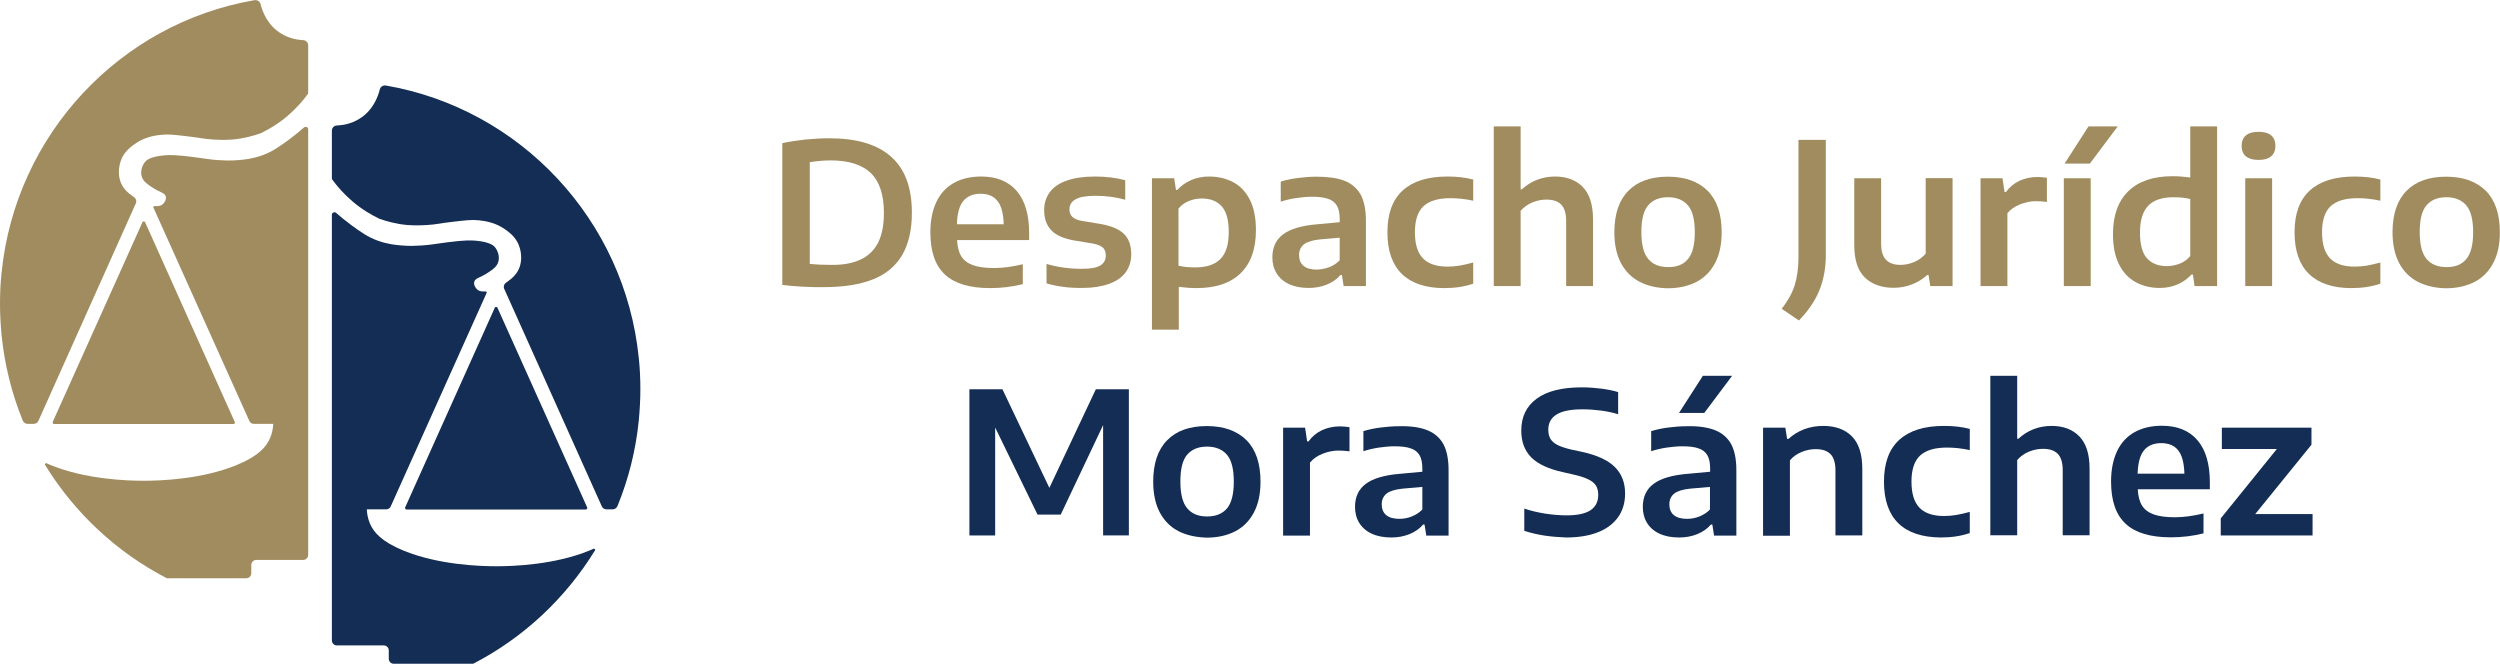 <?xml version="1.0" encoding="utf-8"?>
<!-- Generator: Adobe Illustrator 22.0.0, SVG Export Plug-In . SVG Version: 6.00 Build 0)  -->
<svg version="1.1" id="Capa_1" xmlns="http://www.w3.org/2000/svg" xmlns:xlink="http://www.w3.org/1999/xlink" x="0px" y="0px"
	 viewBox="0 0 1581.9 420" style="enable-background:new 0 0 1581.9 420;" xml:space="preserve">
<style type="text/css">
	.st0{fill:#A08C5F;}
	.st1{fill:#142D55;}
</style>
<g>
	<g>
		<g>
			<path class="st0" d="M195,28.5v30.3c0,0.3-0.1,0.6-0.3,0.8c-2.9,4-7.1,8.9-12.7,13.7c-6.2,5.3-12.3,8.7-17,11
				c-4.2,1.5-10.7,3.4-18,4c-5.2,0.4-10.6,0.1-12,0c-6.6-0.4-8.1-1.1-16-2c-8.4-1-12.7-1.5-17-1c-3.6,0.4-10.4,1.2-17,6
				c-2.3,1.7-5.8,4.2-8,9c-0.1,0.2-0.2,0.5-0.3,0.8c-0.3,0.7-2.7,6.8-0.7,13.2c1.5,4.8,4.8,7.7,8.7,10.4c0,0,0,0,0,0
				c0.1,0.1,0.2,0.2,0.3,0.2c0.1,0.1,0.2,0.2,0.3,0.3c0.4,0.4,0.6,0.8,0.8,1.3c0.1,0.3,0.1,0.6,0.1,1c0,0.3,0,0.6-0.1,0.9l-0.3,0.6
				L24.3,266.3c-0.5,1.1-1.6,1.9-3,1.9h-3.9c-1.3,0-2.4-0.8-2.9-1.9c-0.1-0.1-0.1-0.2-0.2-0.4C7.5,249.1,2.9,231,1,212.1
				c-0.6-6.5-1-13.1-1-19.8c0-6.7,0.3-13.3,1-19.8C9.8,85.1,76,14.7,161.1,0.1c0.1,0,0.2,0,0.3,0c0.1,0,0.2,0,0.3,0c0,0,0.1,0,0.1,0
				c0.1,0,0.2,0,0.2,0c0,0,0.1,0,0.1,0c0.8,0.1,1.4,0.4,1.9,0.9c0.4,0.4,0.6,0.8,0.8,1.3c1.3,5.4,4.7,13.9,13.2,19
				c5.1,3.1,10.2,3.9,13.7,4.1h0.3c0,0,0.1,0,0.1,0c0.8,0.1,1.4,0.4,1.9,0.9C194.6,26.9,195,27.6,195,28.5z"/>
			<path class="st0" d="M195,81.7v269.4c0,1.7-1.3,3.1-3,3.2h-29.8c-1.8,0-3.2,1.4-3.2,3.2v5.2c0,1.8-1.4,3.2-3.2,3.2h-50.2
				c-31.7-16.4-58.3-41.2-77-71.6c0,0,0-0.1-0.1-0.1c0-0.1-0.1-0.2-0.1-0.3c0-0.4,0.3-0.8,0.8-0.8c0.1,0,0.2,0,0.2,0
				c0,0,0.1,0,0.2,0.1c0,0,0,0,0,0c0.7,0.3,1.5,0.6,2.3,1c22.1,9.1,48.3,10,59,10c10.7,0,36.9-0.9,59-10c13.8-5.7,18.7-11.6,21-17
				c1.5-3.5,1.9-6.8,2-9h-12.3c-1.3,0-2.5-0.8-2.9-2L97.1,131.4c0-0.1-0.1-0.2-0.1-0.3c0-0.2,0.1-0.4,0.2-0.5
				c0.1-0.1,0.2-0.2,0.3-0.2c0,0,0,0,0.1,0h0.1c0,0,0,0,0,0c0.1,0,0.1,0,0.2,0c0,0,0,0,0,0c1.8,0.1,3.5,0.1,5-1.1
				c1.3-1.1,2.5-3.2,2-5c-0.7-2.5-3.7-2.4-9-6c-3.1-2.1-5-3.5-6-6c-1.3-3.3-0.2-7.4,2-10c0.6-0.7,2.9-3.2,12-4c3.1-0.3,6.9-0.4,18,1
				c9.4,1.2,10.2,1.6,16,2c3.6,0.2,7.7,0.5,13,0c3.7-0.3,8.9-0.8,15-3c6.6-2.4,10.8-5.5,17-10c3.8-2.8,6.9-5.4,9.4-7.6
				c0.3-0.3,0.6-0.4,1.1-0.4C194.3,80.2,195,80.9,195,81.7z"/>
			<path class="st0" d="M148.7,267.3c0,0.5-0.4,1-1,1H34.3c-0.5,0-1-0.4-1-1c0-0.1,0-0.3,0.1-0.4l56.7-126.2
				c0.1-0.4,0.5-0.6,0.9-0.6c0.3,0,0.6,0.2,0.8,0.4l0.1,0.3l56.6,126.1C148.6,267,148.7,267.2,148.7,267.3z"/>
		</g>
		<g>
			<path class="st1" d="M210,82.6v30.3c0,0.3,0.1,0.6,0.3,0.8c2.9,4,7.1,8.9,12.7,13.7c6.2,5.3,12.3,8.7,17,11
				c4.2,1.5,10.7,3.4,18,4c5.2,0.4,10.6,0.1,12,0c6.6-0.4,8.1-1.1,16-2c8.4-1,12.7-1.5,17-1c3.6,0.4,10.4,1.2,17,6
				c2.3,1.7,5.8,4.2,8,9c0.1,0.2,0.2,0.5,0.3,0.8c0.3,0.7,2.7,6.8,0.7,13.2c-1.5,4.8-4.8,7.7-8.7,10.4c0,0,0,0,0,0
				c-0.1,0.1-0.2,0.2-0.3,0.2c-0.1,0.1-0.2,0.2-0.3,0.3c-0.4,0.4-0.6,0.8-0.8,1.3c-0.1,0.3-0.1,0.6-0.1,1c0,0.3,0,0.6,0.1,0.9
				l0.3,0.6l61.6,137.3c0.5,1.1,1.6,1.9,3,1.9h3.9c1.3,0,2.4-0.8,2.9-1.9c0.1-0.1,0.1-0.2,0.2-0.4c6.9-16.9,11.5-35,13.4-53.9
				c0.6-6.5,1-13.1,1-19.8c0-6.7-0.3-13.3-1-19.8c-8.8-87.4-75-157.7-160.1-172.4c-0.1,0-0.2,0-0.3,0c-0.1,0-0.2,0-0.3,0
				c0,0-0.1,0-0.1,0c-0.1,0-0.2,0-0.2,0c0,0-0.1,0-0.1,0c-0.8,0.1-1.4,0.4-1.9,0.9c-0.4,0.4-0.6,0.8-0.8,1.3
				c-1.3,5.4-4.7,13.9-13.2,19c-5.1,3.1-10.2,3.9-13.7,4.1H213c0,0-0.1,0-0.1,0c-0.8,0.1-1.4,0.4-1.9,0.9
				C210.4,80.9,210,81.7,210,82.6z"/>
			<path class="st1" d="M210,135.8v269.4c0,1.7,1.3,3.1,3,3.2h29.8c1.8,0,3.2,1.4,3.2,3.2v5.2c0,1.8,1.4,3.2,3.2,3.2h50.2
				c31.7-16.4,58.3-41.2,77-71.6c0,0,0-0.1,0.1-0.1c0-0.1,0.1-0.2,0.1-0.3c0-0.4-0.3-0.8-0.8-0.8c-0.1,0-0.2,0-0.2,0
				c0,0-0.1,0-0.2,0.1c0,0,0,0,0,0c-0.7,0.3-1.5,0.6-2.3,1c-22.1,9.1-48.3,10-59,10c-10.7,0-36.9-0.9-59-10
				c-13.8-5.7-18.7-11.6-21-17c-1.5-3.5-1.9-6.8-2-9h12.3c1.3,0,2.5-0.8,2.9-2l60.6-134.9c0-0.1,0.1-0.2,0.1-0.3
				c0-0.2-0.1-0.4-0.2-0.5c-0.1-0.1-0.2-0.2-0.3-0.2c0,0,0,0-0.1,0h-0.1c0,0,0,0,0,0c-0.1,0-0.1,0-0.2,0c0,0,0,0,0,0
				c-1.8,0.1-3.5,0.1-5-1.1c-1.3-1.1-2.5-3.2-2-5c0.7-2.5,3.7-2.4,9-6c3.1-2.1,5-3.5,6-6c1.3-3.3,0.2-7.4-2-10
				c-0.6-0.7-2.9-3.2-12-4c-3.1-0.3-6.9-0.4-18,1c-9.4,1.2-10.2,1.6-16,2c-3.6,0.2-7.7,0.5-13,0c-3.7-0.3-8.9-0.8-15-3
				c-6.6-2.4-10.8-5.5-17-10c-3.8-2.8-6.9-5.4-9.4-7.6c-0.3-0.3-0.6-0.4-1.1-0.4C210.7,134.3,210,135,210,135.8z"/>
			<path class="st1" d="M256.3,321.4c0,0.5,0.4,1,1,1h113.3c0.5,0,1-0.4,1-1c0-0.1,0-0.3-0.1-0.4l-56.7-126.2
				c-0.1-0.4-0.5-0.6-0.9-0.6c-0.3,0-0.6,0.2-0.8,0.4l-0.1,0.3L256.4,321C256.4,321.1,256.3,321.2,256.3,321.4z"/>
		</g>
	</g>
	<g>
		<g>
			<path class="st0" d="M495,180.3V90.6c4.3-1,9.2-1.7,14.5-2.3c5.3-0.5,10.4-0.8,15.3-0.8c17.3,0,30.4,3.9,39.1,11.7
				c8.8,7.8,13.1,19.6,13.1,35.5c0,10.9-2.1,19.8-6.2,26.8c-4.1,6.9-10.3,12.1-18.5,15.3c-8.3,3.3-18.7,4.9-31.3,4.9
				C512.1,181.8,503.5,181.3,495,180.3z M544.4,164.3c5-2.3,8.7-5.9,11.2-10.7c2.5-4.9,3.7-11.2,3.7-19c0-11.4-2.8-19.8-8.3-25.1
				c-5.5-5.3-14-8-25.4-8c-4.1,0-8.5,0.4-13.2,1.1v64.4c3.7,0.4,8,0.6,12.9,0.6C533.1,167.8,539.4,166.6,544.4,164.3z"/>
			<path class="st0" d="M651,151.9h-45.4c0.2,4.3,1.1,7.8,2.7,10.3c1.6,2.6,4.1,4.4,7.4,5.6c3.3,1.2,7.8,1.8,13.3,1.8
				c5.5,0,11.5-0.8,18.2-2.4v12.6c-6.9,1.7-13.8,2.5-20.6,2.5c-12.9,0-22.4-2.8-28.6-8.5c-6.2-5.7-9.3-14.6-9.3-26.8
				c0-7.5,1.3-13.9,3.8-19.2c2.5-5.3,6.2-9.3,11-12c4.8-2.7,10.6-4.1,17.4-4.1c9.8,0,17.3,3.1,22.5,9.2c5.2,6.1,7.8,15,7.8,26.6
				V151.9z M609.5,127.2c-2.5,3.1-3.8,8-4,14.7h29.6c-0.2-6.8-1.5-11.7-3.9-14.7c-2.4-3.1-6-4.6-10.8-4.6
				C615.7,122.6,612,124.2,609.5,127.2z"/>
			<path class="st0" d="M662.2,179.3V167c7,2.1,14.6,3.1,22.6,3.1c5.3,0,9.1-0.7,11.4-2.1c2.3-1.4,3.5-3.5,3.5-6.3
				c0-2.2-0.6-3.8-1.8-5c-1.2-1.1-3.3-2-6.4-2.6l-11.6-1.9c-6.8-1.2-11.7-3.3-14.7-6.5c-3-3.2-4.5-7.4-4.5-12.8
				c0-4.3,1.2-8,3.5-11.2c2.3-3.2,5.9-5.7,10.7-7.4s10.8-2.6,18.1-2.6c3.4,0,6.7,0.2,10,0.6c3.3,0.4,6.3,1,9,1.8v12.3
				c-5.9-1.7-12.2-2.5-18.8-2.5c-6,0-10.3,0.8-12.8,2.3c-2.5,1.5-3.7,3.6-3.7,6.3c0,2,0.6,3.5,1.8,4.7s3.3,2.1,6.2,2.6l11.6,1.9
				c6.7,1.2,11.6,3.2,14.8,6.2c3.1,3,4.7,7.3,4.7,13c0,4.4-1.2,8.2-3.5,11.4c-2.4,3.2-5.8,5.6-10.5,7.3s-10.3,2.6-16.9,2.6
				C676.5,182.3,668.9,181.3,662.2,179.3z"/>
			<path class="st0" d="M728.7,112.8h14.3l1.1,7.4h0.8c2.4-2.6,5.3-4.7,8.7-6.2s7.2-2.3,11.4-2.3c5.7,0,10.7,1.2,15.2,3.5
				c4.4,2.3,8,6,10.6,11.1c2.6,5,3.9,11.5,3.9,19.3c0,11.9-3.2,21-9.7,27.3c-6.5,6.3-15.8,9.4-28,9.4c-3.5,0-7.2-0.3-11.1-0.8v27.1
				h-17V112.8z M772.3,163.8c3.5-3.6,5.2-9.2,5.2-16.9c0-7.7-1.5-13.1-4.5-16.4s-7.2-4.9-12.6-4.9c-2.8,0-5.5,0.5-8.1,1.6
				c-2.6,1-4.8,2.6-6.6,4.8v36.1c3.1,0.8,6.6,1.1,10.6,1.1C763.5,169.2,768.8,167.4,772.3,163.8z"/>
			<path class="st0" d="M850.8,114.4c4.5,1.8,7.9,4.7,10.2,8.8c2.2,4.1,3.3,9.6,3.3,16.6V181h-14.1l-1.1-7h-0.9
				c-2.3,2.7-5.2,4.7-8.7,6.1c-3.5,1.4-7.3,2.1-11.4,2.1c-4.8,0-9-0.8-12.4-2.4c-3.5-1.6-6.1-3.9-7.9-6.8c-1.8-2.9-2.7-6.3-2.7-10.2
				c0-6.3,2.3-11.2,6.9-14.6c4.6-3.4,11.8-5.5,21.6-6.3l14.1-1.3v-2.1c0-3.6-0.6-6.4-1.8-8.4c-1.2-2-3-3.5-5.6-4.3
				c-2.5-0.9-5.9-1.3-10.2-1.3c-3,0-6.3,0.3-9.8,0.8s-6.8,1.3-9.9,2.3v-12.7c3.3-1,6.9-1.8,11-2.3c4-0.5,7.8-0.8,11.5-0.8
				C840.3,111.8,846.3,112.6,850.8,114.4z M841,169.1c2.5-1,4.8-2.4,6.7-4.4v-14.3l-12.6,1.1c-4.6,0.5-8,1.5-10,3.1
				c-2,1.6-3.1,3.9-3.1,6.8c0,2.9,0.9,5.2,2.8,6.8c1.9,1.6,4.7,2.4,8.4,2.4C835.9,170.5,838.4,170,841,169.1z"/>
			<path class="st0" d="M887.1,173.4c-6.1-5.9-9.2-14.7-9.2-26.4c0-11.8,3.2-20.6,9.7-26.5c6.5-5.9,15.9-8.8,28.3-8.8
				c6,0,11.4,0.6,16.3,1.9V127c-5.1-1.1-9.9-1.6-14.4-1.6c-7.8,0-13.4,1.7-17.1,5.1c-3.6,3.4-5.4,8.9-5.4,16.4
				c0,7.6,1.7,13.1,5.1,16.6c3.4,3.5,8.6,5.2,15.5,5.2c2.5,0,5-0.2,7.5-0.6c2.5-0.4,5.5-1.1,8.8-2v13.4c-5.5,1.9-11.6,2.8-18.3,2.8
				C902.2,182.3,893.2,179.3,887.1,173.4z"/>
			<path class="st0" d="M945.2,80h17v39.8h0.8c2.8-2.6,5.9-4.6,9.5-6s7.4-2.1,11.5-2.1c7.3,0,13.2,2.2,17.5,6.6
				c4.3,4.4,6.5,11.2,6.5,20.5V181h-17v-41.2c0-4.9-1.1-8.3-3.2-10.4s-5.2-3.1-9.3-3.1c-3,0-6,0.6-8.9,1.8c-2.9,1.2-5.4,3-7.4,5.3
				V181h-17V80z"/>
			<path class="st0" d="M1037.5,178.3c-5.1-2.6-9-6.6-11.8-11.8c-2.8-5.3-4.2-11.8-4.2-19.5c0-11.6,3-20.4,8.9-26.3
				c5.9-6,14.3-8.9,25-8.9c10.8,0,19.1,3,25.1,8.9c5.9,5.9,8.9,14.7,8.9,26.3c0,7.7-1.4,14.2-4.2,19.5c-2.8,5.3-6.7,9.2-11.8,11.9
				c-5.1,2.6-11.1,4-18,4C1048.5,182.3,1042.5,180.9,1037.5,178.3z M1068.1,163.9c2.9-3.5,4.3-9.1,4.3-16.9c0-7.9-1.4-13.6-4.3-17
				s-7.1-5.2-12.6-5.2c-5.5,0-9.7,1.7-12.6,5.1c-2.9,3.4-4.3,9-4.3,16.9c0,7.9,1.4,13.6,4.3,17c2.9,3.5,7.1,5.2,12.6,5.2
				C1061,169.1,1065.2,167.4,1068.1,163.9z"/>
			<path class="st0" d="M1127.4,195.4c3.8-4.9,6.6-9.8,8.2-14.9c1.6-5.1,2.4-11,2.4-17.9V88.5h17.3V163c-0.2,7.8-1.6,14.7-4.2,21
				s-6.8,12.5-12.8,18.8L1127.4,195.4z"/>
			<path class="st0" d="M1180,175.6c-4.5-4.4-6.7-11.2-6.7-20.5v-42.3h17v41.3c0,4.8,1.1,8.3,3.2,10.4c2.1,2.1,5.1,3.1,9,3.1
				c2.9,0,5.8-0.6,8.7-1.8c2.9-1.2,5.3-3,7.3-5.3v-47.8h17V181h-14.1l-1.1-7h-0.8c-2.9,2.6-6.1,4.6-9.8,6c-3.6,1.4-7.5,2.1-11.5,2.1
				C1190.6,182.1,1184.5,179.9,1180,175.6z"/>
			<path class="st0" d="M1253.2,112.8h13.9l1.3,8.7h0.9c2.2-3.1,5-5.4,8.5-7.1c3.5-1.6,7.3-2.4,11.3-2.4c2.1,0,4.1,0.2,6.1,0.5v15.3
				c-2-0.3-4.3-0.5-7-0.5c-3.3,0-6.7,0.7-10,2c-3.3,1.3-6,3.2-8,5.6V181h-17V112.8z"/>
			<path class="st0" d="M1305.9,181v-68.2h17V181H1305.9z M1306.4,103.5l15.1-23.5h18.5l-17.6,23.5H1306.4z"/>
			<path class="st0" d="M1351.5,178.6c-4.5-2.4-8-6.1-10.6-11.2c-2.6-5.1-3.9-11.4-3.9-19.2c0-11.9,3.3-21,9.8-27.3s15.8-9.4,28-9.4
				c3.5,0,7.2,0.3,11.1,0.8V80h17v101h-14.3l-1-7.3h-0.9c-2.4,2.6-5.3,4.7-8.7,6.2s-7.2,2.3-11.4,2.3
				C1361,182.2,1355.9,181,1351.5,178.6z M1379.3,166.8c2.6-1,4.8-2.6,6.6-4.8v-36.1c-3.5-0.8-7-1.1-10.6-1.1
				c-7.2,0-12.6,1.8-16,5.4c-3.5,3.6-5.2,9.3-5.2,17c0,7.6,1.5,13.1,4.5,16.3c3,3.3,7.2,4.9,12.7,4.9
				C1374.1,168.3,1376.8,167.8,1379.3,166.8z"/>
			<path class="st0" d="M1421.1,98.9c-1.8-1.5-2.7-3.8-2.7-6.6s0.9-5.1,2.7-6.6c1.8-1.5,4.4-2.3,8-2.3c3.6,0,6.3,0.8,8,2.3
				c1.8,1.5,2.7,3.8,2.7,6.6s-0.9,5.1-2.7,6.6c-1.8,1.5-4.4,2.3-8,2.3C1425.6,101.2,1422.9,100.4,1421.1,98.9z M1420.7,181v-68.2h17
				V181H1420.7z"/>
			<path class="st0" d="M1461.1,173.4c-6.1-5.9-9.2-14.7-9.2-26.4c0-11.8,3.2-20.6,9.7-26.5c6.5-5.9,15.9-8.8,28.3-8.8
				c6,0,11.4,0.6,16.3,1.9V127c-5.1-1.1-9.9-1.6-14.4-1.6c-7.8,0-13.4,1.7-17.1,5.1c-3.6,3.4-5.4,8.9-5.4,16.4
				c0,7.6,1.7,13.1,5.1,16.6c3.4,3.5,8.6,5.2,15.5,5.2c2.5,0,5-0.2,7.5-0.6c2.5-0.4,5.5-1.1,8.8-2v13.4c-5.5,1.9-11.6,2.8-18.3,2.8
				C1476.2,182.3,1467.2,179.3,1461.1,173.4z"/>
			<path class="st0" d="M1529.9,178.3c-5.1-2.6-9-6.6-11.8-11.8c-2.8-5.3-4.2-11.8-4.2-19.5c0-11.6,3-20.4,8.9-26.3
				c5.9-6,14.3-8.9,25-8.9c10.8,0,19.1,3,25.1,8.9c5.9,5.9,8.9,14.7,8.9,26.3c0,7.7-1.4,14.2-4.2,19.5c-2.8,5.3-6.7,9.2-11.8,11.9
				c-5.1,2.6-11.1,4-18,4C1541,182.3,1535,180.9,1529.9,178.3z M1560.6,163.9c2.9-3.5,4.3-9.1,4.3-16.9c0-7.9-1.4-13.6-4.3-17
				s-7.1-5.2-12.6-5.2c-5.5,0-9.7,1.7-12.6,5.1c-2.9,3.4-4.3,9-4.3,16.9c0,7.9,1.4,13.6,4.3,17c2.9,3.5,7.1,5.2,12.6,5.2
				C1553.5,169.1,1557.7,167.4,1560.6,163.9z"/>
		</g>
		<g>
			<path class="st1" d="M693.4,246.3h20.9v92.5h-16.3v-69.8l-26.8,56.6h-14.7l-26.8-55.1v68.3h-16.3v-92.5h20.9l29.7,62.4
				L693.4,246.3z"/>
			<path class="st1" d="M745.7,336.1c-5.1-2.6-9-6.6-11.8-11.8c-2.8-5.3-4.2-11.8-4.2-19.5c0-11.6,3-20.4,8.9-26.3
				c5.9-6,14.3-8.9,25-8.9c10.8,0,19.1,3,25.1,8.9c5.9,5.9,8.9,14.7,8.9,26.3c0,7.7-1.4,14.2-4.2,19.5c-2.8,5.3-6.7,9.2-11.8,11.9
				c-5.1,2.6-11.1,4-18,4C756.8,340,750.8,338.7,745.7,336.1z M776.4,321.7c2.9-3.5,4.3-9.1,4.3-16.9c0-7.9-1.4-13.6-4.3-17
				s-7.1-5.2-12.6-5.2s-9.7,1.7-12.6,5.1c-2.9,3.4-4.3,9-4.3,16.9c0,7.9,1.4,13.6,4.3,17c2.9,3.5,7.1,5.2,12.6,5.2
				S773.5,325.1,776.4,321.7z"/>
			<path class="st1" d="M811.9,270.6h13.9l1.3,8.7h0.9c2.2-3.1,5-5.4,8.5-7.1c3.5-1.6,7.3-2.4,11.3-2.4c2.1,0,4.1,0.2,6.1,0.5v15.3
				c-2-0.3-4.3-0.5-7-0.5c-3.3,0-6.7,0.7-10,2c-3.3,1.3-6,3.2-8,5.6v46.2h-17V270.6z"/>
			<path class="st1" d="M903.1,272.2c4.5,1.8,7.9,4.7,10.2,8.8c2.2,4.1,3.3,9.6,3.3,16.6v41.3h-14.1l-1.1-7h-0.9
				c-2.3,2.7-5.2,4.7-8.7,6.1c-3.5,1.4-7.3,2.1-11.4,2.1c-4.8,0-9-0.8-12.4-2.4c-3.5-1.6-6.1-3.9-7.9-6.8c-1.8-2.9-2.7-6.3-2.7-10.2
				c0-6.3,2.3-11.2,6.9-14.6c4.6-3.4,11.8-5.5,21.6-6.3l14.1-1.3v-2.1c0-3.6-0.6-6.4-1.8-8.4c-1.2-2-3-3.5-5.6-4.3
				c-2.5-0.9-5.9-1.3-10.2-1.3c-3,0-6.3,0.3-9.8,0.8s-6.8,1.3-9.9,2.3v-12.7c3.3-1,6.9-1.8,11-2.3c4-0.5,7.8-0.8,11.5-0.8
				C892.6,269.5,898.6,270.4,903.1,272.2z M893.3,326.8c2.5-1,4.8-2.4,6.7-4.4v-14.3l-12.6,1.1c-4.6,0.5-8,1.5-10,3.1
				c-2,1.6-3.1,3.9-3.1,6.8c0,2.9,0.9,5.2,2.8,6.8c1.9,1.6,4.7,2.4,8.4,2.4C888.2,328.3,890.8,327.8,893.3,326.8z"/>
			<path class="st1" d="M977.3,338.9c-4.5-0.7-8.8-1.7-12.8-3v-14.1c4,1.4,8.4,2.4,13.2,3.2c4.8,0.7,9.3,1.1,13.5,1.1
				c7,0,12-1.1,15.3-3.3c3.2-2.2,4.8-5.4,4.8-9.7c0-2.4-0.5-4.4-1.5-5.9c-1-1.6-2.7-2.9-5-4c-2.3-1.1-5.5-2.1-9.5-3l-6.6-1.5
				c-9-2-15.6-5.1-19.8-9.3c-4.2-4.3-6.3-9.9-6.3-16.9c0-8.7,3.2-15.4,9.7-20.2c6.5-4.8,16-7.2,28.6-7.2c4.2,0,8.3,0.3,12.2,0.8
				c3.9,0.5,7.5,1.2,10.8,2.2v14c-3.3-1-6.9-1.8-10.8-2.3c-3.9-0.5-7.8-0.8-11.6-0.8c-7.6,0-13.1,1.1-16.6,3.3
				c-3.5,2.2-5.2,5.4-5.2,9.5c0,2.3,0.4,4.2,1.3,5.8c0.9,1.5,2.4,2.9,4.4,3.9c2.1,1.1,4.9,2,8.5,2.9l6.6,1.4
				c9.8,2.1,16.8,5.3,21.2,9.6c4.4,4.3,6.6,9.9,6.6,16.9c0,5.8-1.5,10.8-4.4,14.9c-3,4.2-7.2,7.4-12.8,9.6
				c-5.6,2.2-12.3,3.3-20.1,3.3C986.5,339.9,981.9,339.6,977.3,338.9z"/>
			<path class="st1" d="M1085.2,272.2c4.5,1.8,7.9,4.7,10.2,8.8c2.2,4.1,3.3,9.6,3.3,16.6v41.3h-14.1l-1.1-7h-0.9
				c-2.3,2.7-5.2,4.7-8.7,6.1c-3.5,1.4-7.3,2.1-11.4,2.1c-4.8,0-9-0.8-12.4-2.4c-3.5-1.6-6.1-3.9-7.9-6.8c-1.8-2.9-2.7-6.3-2.7-10.2
				c0-6.3,2.3-11.2,6.9-14.6c4.6-3.4,11.8-5.5,21.6-6.3l14.1-1.3v-2.1c0-3.6-0.6-6.4-1.8-8.4c-1.2-2-3-3.5-5.6-4.3
				c-2.5-0.9-5.9-1.3-10.2-1.3c-3,0-6.3,0.3-9.8,0.8s-6.8,1.3-9.9,2.3v-12.7c3.3-1,6.9-1.8,11-2.3c4-0.5,7.8-0.8,11.5-0.8
				C1074.7,269.5,1080.6,270.4,1085.2,272.2z M1075.3,326.8c2.5-1,4.8-2.4,6.7-4.4v-14.3l-12.6,1.1c-4.6,0.5-8,1.5-10,3.1
				c-2,1.6-3.1,3.9-3.1,6.8c0,2.9,0.9,5.2,2.8,6.8c1.9,1.6,4.7,2.4,8.4,2.4C1070.3,328.3,1072.8,327.8,1075.3,326.8z M1062.4,261.3
				l15.1-23.5h18.5l-17.6,23.5H1062.4z"/>
			<path class="st1" d="M1115.7,270.6h14l1.1,7.1h0.9c2.8-2.6,6.1-4.6,9.9-6.1c3.8-1.4,7.8-2.1,12.1-2.1c7.7,0,13.7,2.2,18.1,6.6
				c4.4,4.4,6.6,11.3,6.6,20.7v42h-17v-41.1c0-4.9-1.1-8.4-3.2-10.4c-2.1-2.1-5.2-3.1-9.3-3.1c-3,0-6,0.6-8.9,1.8
				c-2.9,1.2-5.4,2.9-7.4,5.3v47.7h-17V270.6z"/>
			<path class="st1" d="M1201.3,331.2c-6.1-5.9-9.2-14.7-9.2-26.4c0-11.8,3.2-20.6,9.7-26.5c6.5-5.9,15.9-8.8,28.3-8.8
				c6,0,11.4,0.6,16.3,1.9v13.4c-5.1-1.1-9.9-1.6-14.4-1.6c-7.8,0-13.4,1.7-17.1,5.1c-3.6,3.4-5.4,8.9-5.4,16.4
				c0,7.6,1.7,13.1,5.1,16.6c3.4,3.5,8.6,5.2,15.5,5.2c2.5,0,5-0.2,7.5-0.6c2.5-0.4,5.5-1.1,8.8-2v13.4c-5.5,1.9-11.6,2.8-18.3,2.8
				C1216.4,340,1207.4,337.1,1201.3,331.2z"/>
			<path class="st1" d="M1259.4,237.8h17v39.8h0.8c2.8-2.6,5.9-4.6,9.5-6s7.4-2.1,11.5-2.1c7.3,0,13.2,2.2,17.5,6.6
				c4.3,4.4,6.5,11.2,6.5,20.5v42.1h-17v-41.2c0-4.9-1.1-8.3-3.2-10.4s-5.2-3.1-9.3-3.1c-3,0-6,0.6-8.9,1.8c-2.9,1.2-5.4,3-7.4,5.3
				v47.6h-17V237.8z"/>
			<path class="st1" d="M1398.1,309.6h-45.4c0.2,4.3,1.1,7.8,2.7,10.3c1.6,2.6,4.1,4.4,7.4,5.6c3.3,1.2,7.8,1.8,13.3,1.8
				c5.5,0,11.5-0.8,18.2-2.4v12.6c-6.9,1.7-13.8,2.5-20.6,2.5c-12.9,0-22.4-2.8-28.6-8.5c-6.2-5.7-9.3-14.6-9.3-26.8
				c0-7.5,1.3-13.9,3.8-19.2c2.5-5.3,6.2-9.3,11-12c4.8-2.7,10.6-4.1,17.4-4.1c9.8,0,17.3,3.1,22.5,9.2c5.2,6.1,7.8,15,7.8,26.6
				V309.6z M1356.6,285c-2.5,3.1-3.8,8-4,14.7h29.6c-0.2-6.8-1.5-11.7-3.9-14.7c-2.4-3.1-6-4.6-10.8-4.6
				C1362.8,280.4,1359.1,281.9,1356.6,285z"/>
			<path class="st1" d="M1427,325.3h36.3v13.5h-58.1v-10.8l35.5-43.9h-34.8v-13.5h56.7v10.8L1427,325.3z"/>
		</g>
	</g>
</g>
<g>
</g>
<g>
</g>
<g>
</g>
<g>
</g>
<g>
</g>
<g>
</g>
<g>
</g>
<g>
</g>
<g>
</g>
<g>
</g>
<g>
</g>
<g>
</g>
<g>
</g>
<g>
</g>
<g>
</g>
</svg>
